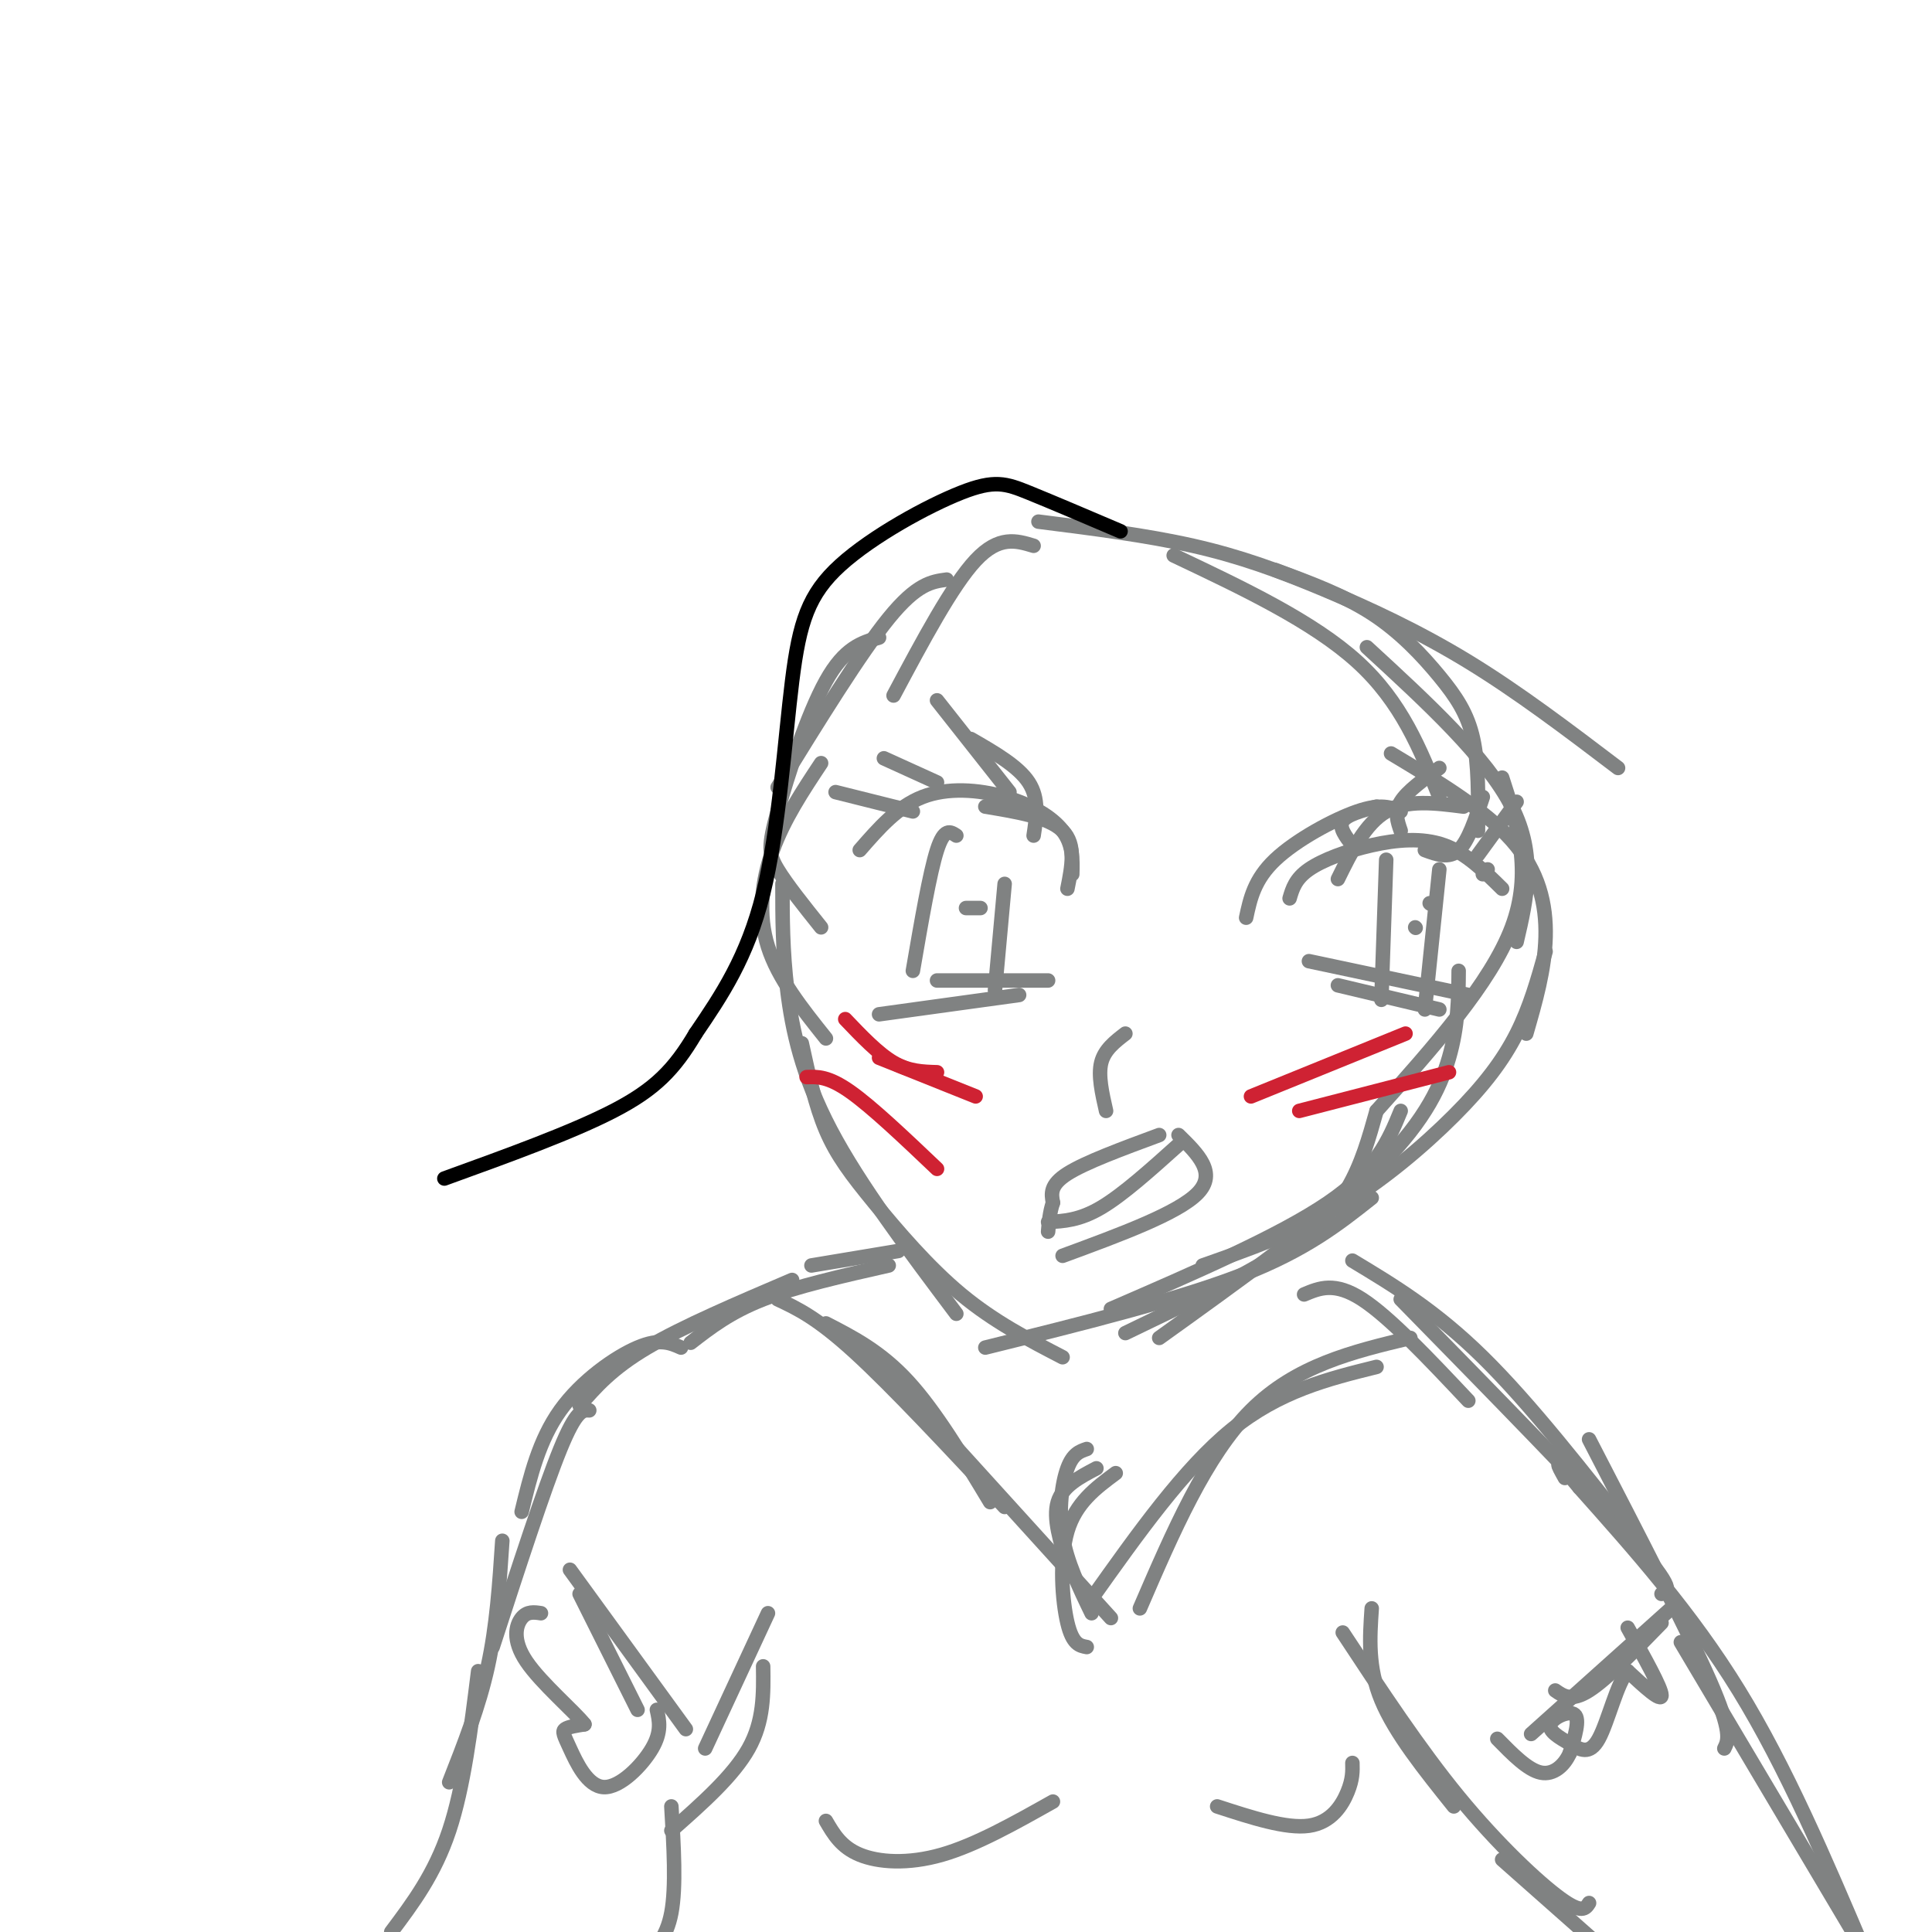 <svg viewBox='0 0 400 400' version='1.1' xmlns='http://www.w3.org/2000/svg' xmlns:xlink='http://www.w3.org/1999/xlink'><g fill='none' stroke='#808282' stroke-width='3' stroke-linecap='round' stroke-linejoin='round'><path d='M214,113c-3.583,-1.083 -7.167,-2.167 -12,3c-4.833,5.167 -10.917,16.583 -17,28'/><path d='M196,120c-3.083,0.417 -6.167,0.833 -12,8c-5.833,7.167 -14.417,21.083 -23,35'/><path d='M182,132c-3.571,1.036 -7.143,2.071 -11,9c-3.857,6.929 -8.000,19.750 -10,27c-2.000,7.250 -1.857,8.929 0,12c1.857,3.071 5.429,7.536 9,12'/><path d='M170,158c-3.844,5.800 -7.689,11.600 -10,18c-2.311,6.400 -3.089,13.400 -1,20c2.089,6.600 7.044,12.800 12,19'/><path d='M162,183c0.000,6.911 0.000,13.822 1,22c1.000,8.178 3.000,17.622 9,29c6.000,11.378 16.000,24.689 26,38'/><path d='M166,216c1.393,6.399 2.786,12.798 5,18c2.214,5.202 5.250,9.208 10,15c4.750,5.792 11.214,13.369 18,19c6.786,5.631 13.893,9.315 21,13'/><path d='M204,279c19.833,-4.917 39.667,-9.833 53,-15c13.333,-5.167 20.167,-10.583 27,-16'/><path d='M230,271c17.500,-7.583 35.000,-15.167 45,-22c10.000,-6.833 12.500,-12.917 15,-19'/><path d='M249,262c9.470,-3.327 18.940,-6.655 28,-12c9.060,-5.345 17.708,-12.708 24,-19c6.292,-6.292 10.226,-11.512 13,-17c2.774,-5.488 4.387,-11.244 6,-17'/><path d='M316,214c1.911,-6.622 3.822,-13.244 4,-20c0.178,-6.756 -1.378,-13.644 -7,-20c-5.622,-6.356 -15.311,-12.178 -25,-18'/><path d='M306,172c0.071,-6.893 0.143,-13.786 -1,-19c-1.143,-5.214 -3.500,-8.750 -7,-13c-3.500,-4.250 -8.143,-9.214 -14,-13c-5.857,-3.786 -12.929,-6.393 -20,-9'/><path d='M215,108c11.179,1.411 22.357,2.821 32,5c9.643,2.179 17.750,5.125 27,9c9.250,3.875 19.643,8.679 30,15c10.357,6.321 20.679,14.161 31,22'/><path d='M243,115c14.417,6.833 28.833,13.667 38,22c9.167,8.333 13.083,18.167 17,28'/><path d='M283,134c12.417,11.417 24.833,22.833 30,33c5.167,10.167 3.083,19.083 1,28'/><path d='M311,161c3.167,9.750 6.333,19.500 2,31c-4.333,11.500 -16.167,24.750 -28,38'/><path d='M302,201c-0.044,5.689 -0.089,11.378 -2,18c-1.911,6.622 -5.689,14.178 -16,24c-10.311,9.822 -27.156,21.911 -44,34'/><path d='M285,230c-1.556,5.556 -3.111,11.111 -6,16c-2.889,4.889 -7.111,9.111 -15,14c-7.889,4.889 -19.444,10.444 -31,16'/><path d='M186,259c0.000,0.000 -18.000,3.000 -18,3'/><path d='M184,262c-9.583,2.167 -19.167,4.333 -26,7c-6.833,2.667 -10.917,5.833 -15,9'/><path d='M164,265c-11.333,4.833 -22.667,9.667 -30,14c-7.333,4.333 -10.667,8.167 -14,12'/><path d='M141,279c-2.200,-0.978 -4.400,-1.956 -9,0c-4.600,1.956 -11.600,6.844 -16,13c-4.400,6.156 -6.200,13.578 -8,21'/><path d='M122,292c-1.333,-0.083 -2.667,-0.167 -6,8c-3.333,8.167 -8.667,24.583 -14,41'/><path d='M104,319c-0.583,8.833 -1.167,17.667 -3,26c-1.833,8.333 -4.917,16.167 -8,24'/><path d='M99,346c-1.500,12.000 -3.000,24.000 -6,33c-3.000,9.000 -7.500,15.000 -12,21'/><path d='M270,268c3.167,-1.333 6.333,-2.667 12,1c5.667,3.667 13.833,12.333 22,21'/><path d='M290,269c19.500,19.917 39.000,39.833 48,50c9.000,10.167 7.500,10.583 6,11'/><path d='M280,261c8.583,5.167 17.167,10.333 27,20c9.833,9.667 20.917,23.833 32,38'/><path d='M329,298c10.167,19.667 20.333,39.333 25,50c4.667,10.667 3.833,12.333 3,14'/><path d='M348,340c0.000,0.000 38.000,64.000 38,64'/><path d='M386,404c-8.083,-19.000 -16.167,-38.000 -26,-54c-9.833,-16.000 -21.417,-29.000 -33,-42'/><path d='M327,308c-6.000,-7.333 -4.500,-4.667 -3,-2'/><path d='M159,334c0.000,0.000 -13.000,28.000 -13,28'/><path d='M158,345c0.083,5.667 0.167,11.333 -3,17c-3.167,5.667 -9.583,11.333 -16,17'/><path d='M139,374c0.500,8.333 1.000,16.667 0,22c-1.000,5.333 -3.500,7.667 -6,10'/><path d='M284,333c-0.417,6.083 -0.833,12.167 2,19c2.833,6.833 8.917,14.417 15,22'/><path d='M278,338c7.933,12.044 15.867,24.089 24,34c8.133,9.911 16.467,17.689 21,21c4.533,3.311 5.267,2.156 6,1'/><path d='M311,385c0.000,0.000 26.000,23.000 26,23'/><path d='M171,274c5.667,2.917 11.333,5.833 17,12c5.667,6.167 11.333,15.583 17,25'/><path d='M181,281c0.000,0.000 49.000,54.000 49,54'/><path d='M292,277c-11.833,2.833 -23.667,5.667 -33,15c-9.333,9.333 -16.167,25.167 -23,41'/><path d='M285,283c-10.083,2.500 -20.167,5.000 -30,13c-9.833,8.000 -19.417,21.500 -29,35'/><path d='M208,312c-11.583,-12.417 -23.167,-24.833 -31,-32c-7.833,-7.167 -11.917,-9.083 -16,-11'/><path d='M132,354c0.000,0.000 -12.000,-24.000 -12,-24'/><path d='M142,358c0.000,0.000 -24.000,-33.000 -24,-33'/><path d='M322,350c1.667,1.167 3.333,2.333 7,0c3.667,-2.333 9.333,-8.167 15,-14'/><path d='M317,359c0.000,0.000 29.000,-26.000 29,-26'/><path d='M337,337c3.500,6.250 7.000,12.500 7,14c0.000,1.500 -3.500,-1.750 -7,-5'/><path d='M337,346c-2.165,2.287 -4.077,10.505 -6,14c-1.923,3.495 -3.856,2.267 -6,1c-2.144,-1.267 -4.500,-2.572 -4,-4c0.500,-1.428 3.857,-2.979 5,-2c1.143,0.979 0.071,4.490 -1,8'/><path d='M325,363c-1.089,2.444 -3.311,4.556 -6,4c-2.689,-0.556 -5.844,-3.778 -9,-7'/><path d='M136,354c0.512,2.263 1.024,4.526 -1,8c-2.024,3.474 -6.584,8.158 -10,8c-3.416,-0.158 -5.689,-5.158 -7,-8c-1.311,-2.842 -1.660,-3.526 -1,-4c0.660,-0.474 2.330,-0.737 4,-1'/><path d='M121,357c-1.988,-2.571 -8.958,-8.500 -12,-13c-3.042,-4.500 -2.155,-7.571 -1,-9c1.155,-1.429 2.577,-1.214 4,-1'/><path d='M227,304c-3.500,1.833 -7.000,3.667 -8,7c-1.000,3.333 0.500,8.167 2,13'/><path d='M231,305c-4.133,3.067 -8.267,6.133 -10,12c-1.733,5.867 -1.067,14.533 0,19c1.067,4.467 2.533,4.733 4,5'/><path d='M226,334c-2.556,-5.289 -5.111,-10.578 -6,-16c-0.889,-5.422 -0.111,-10.978 1,-14c1.111,-3.022 2.556,-3.511 4,-4'/><path d='M280,365c0.044,1.667 0.089,3.333 -1,6c-1.089,2.667 -3.311,6.333 -8,7c-4.689,0.667 -11.844,-1.667 -19,-4'/><path d='M218,373c-7.978,4.489 -15.956,8.978 -23,11c-7.044,2.022 -13.156,1.578 -17,0c-3.844,-1.578 -5.422,-4.289 -7,-7'/><path d='M221,184c0.917,-4.583 1.833,-9.167 -1,-12c-2.833,-2.833 -9.417,-3.917 -16,-5'/><path d='M222,181c0.083,-3.077 0.167,-6.155 -2,-9c-2.167,-2.845 -6.583,-5.458 -12,-7c-5.417,-1.542 -11.833,-2.012 -17,0c-5.167,2.012 -9.083,6.506 -13,11'/><path d='M258,190c0.844,-3.956 1.689,-7.911 6,-12c4.311,-4.089 12.089,-8.311 17,-10c4.911,-1.689 6.956,-0.844 9,0'/><path d='M267,186c0.595,-2.024 1.190,-4.048 4,-6c2.810,-1.952 7.833,-3.833 13,-5c5.167,-1.167 10.476,-1.619 15,0c4.524,1.619 8.262,5.310 12,9'/><path d='M211,206c0.000,0.000 -29.000,4.000 -29,4'/><path d='M217,203c0.000,0.000 -23.000,0.000 -23,0'/><path d='M271,199c0.000,0.000 33.000,7.000 33,7'/><path d='M277,204c0.000,0.000 21.000,5.000 21,5'/><path d='M198,173c-1.250,-0.833 -2.500,-1.667 -4,3c-1.500,4.667 -3.250,14.833 -5,25'/><path d='M208,183c0.000,0.000 -2.000,22.000 -2,22'/><path d='M200,188c0.000,0.000 3.000,0.000 3,0'/><path d='M287,178c0.000,0.000 -1.000,29.000 -1,29'/><path d='M298,180c0.000,0.000 -3.000,29.000 -3,29'/><path d='M296,187c0.000,0.000 0.100,0.100 0.1,0.1'/><path d='M214,173c0.583,-3.833 1.167,-7.667 -1,-11c-2.167,-3.333 -7.083,-6.167 -12,-9'/><path d='M209,164c0.000,0.000 -15.000,-19.000 -15,-19'/><path d='M194,162c0.000,0.000 -11.000,-5.000 -11,-5'/><path d='M189,168c0.000,0.000 -16.000,-4.000 -16,-4'/><path d='M290,172c-0.667,-1.917 -1.333,-3.833 0,-6c1.333,-2.167 4.667,-4.583 8,-7'/><path d='M295,176c2.500,0.917 5.000,1.833 7,0c2.000,-1.833 3.500,-6.417 5,-11'/><path d='M306,177c0.000,0.000 8.000,-11.000 8,-11'/><path d='M233,214c-2.167,1.667 -4.333,3.333 -5,6c-0.667,2.667 0.167,6.333 1,10'/><path d='M244,237c-5.750,5.167 -11.500,10.333 -16,13c-4.500,2.667 -7.750,2.833 -11,3'/><path d='M244,235c4.000,3.917 8.000,7.833 4,12c-4.000,4.167 -16.000,8.583 -28,13'/><path d='M240,235c-7.667,2.833 -15.333,5.667 -19,8c-3.667,2.333 -3.333,4.167 -3,6'/><path d='M218,249c-0.667,2.000 -0.833,4.000 -1,6'/><path d='M293,192c0.000,0.000 0.100,0.100 0.1,0.1'/><path d='M280,175c-1.417,-1.833 -2.833,-3.667 -2,-5c0.833,-1.333 3.917,-2.167 7,-3'/><path d='M277,182c2.833,-5.750 5.667,-11.500 10,-14c4.333,-2.500 10.167,-1.750 16,-1'/><path d='M307,181c0.000,0.000 1.000,-1.000 1,-1'/></g>
<g fill='none' stroke='#cf2233' stroke-width='3' stroke-linecap='round' stroke-linejoin='round'><path d='M194,222c-2.917,-0.083 -5.833,-0.167 -9,-2c-3.167,-1.833 -6.583,-5.417 -10,-9'/><path d='M202,227c0.000,0.000 -20.000,-8.000 -20,-8'/><path d='M259,227c0.000,0.000 32.000,-13.000 32,-13'/><path d='M269,230c0.000,0.000 31.000,-8.000 31,-8'/><path d='M194,242c-6.750,-6.417 -13.500,-12.833 -18,-16c-4.500,-3.167 -6.750,-3.083 -9,-3'/></g>
<g fill='none' stroke='#000000' stroke-width='3' stroke-linecap='round' stroke-linejoin='round'><path d='M232,110c-7.129,-3.039 -14.258,-6.079 -19,-8c-4.742,-1.921 -7.097,-2.725 -14,0c-6.903,2.725 -18.356,8.978 -25,15c-6.644,6.022 -8.481,11.814 -10,24c-1.519,12.186 -2.720,30.768 -6,44c-3.280,13.232 -8.640,21.116 -14,29'/><path d='M144,214c-4.400,7.444 -8.400,11.556 -17,16c-8.600,4.444 -21.800,9.222 -35,14'/></g>
</svg>